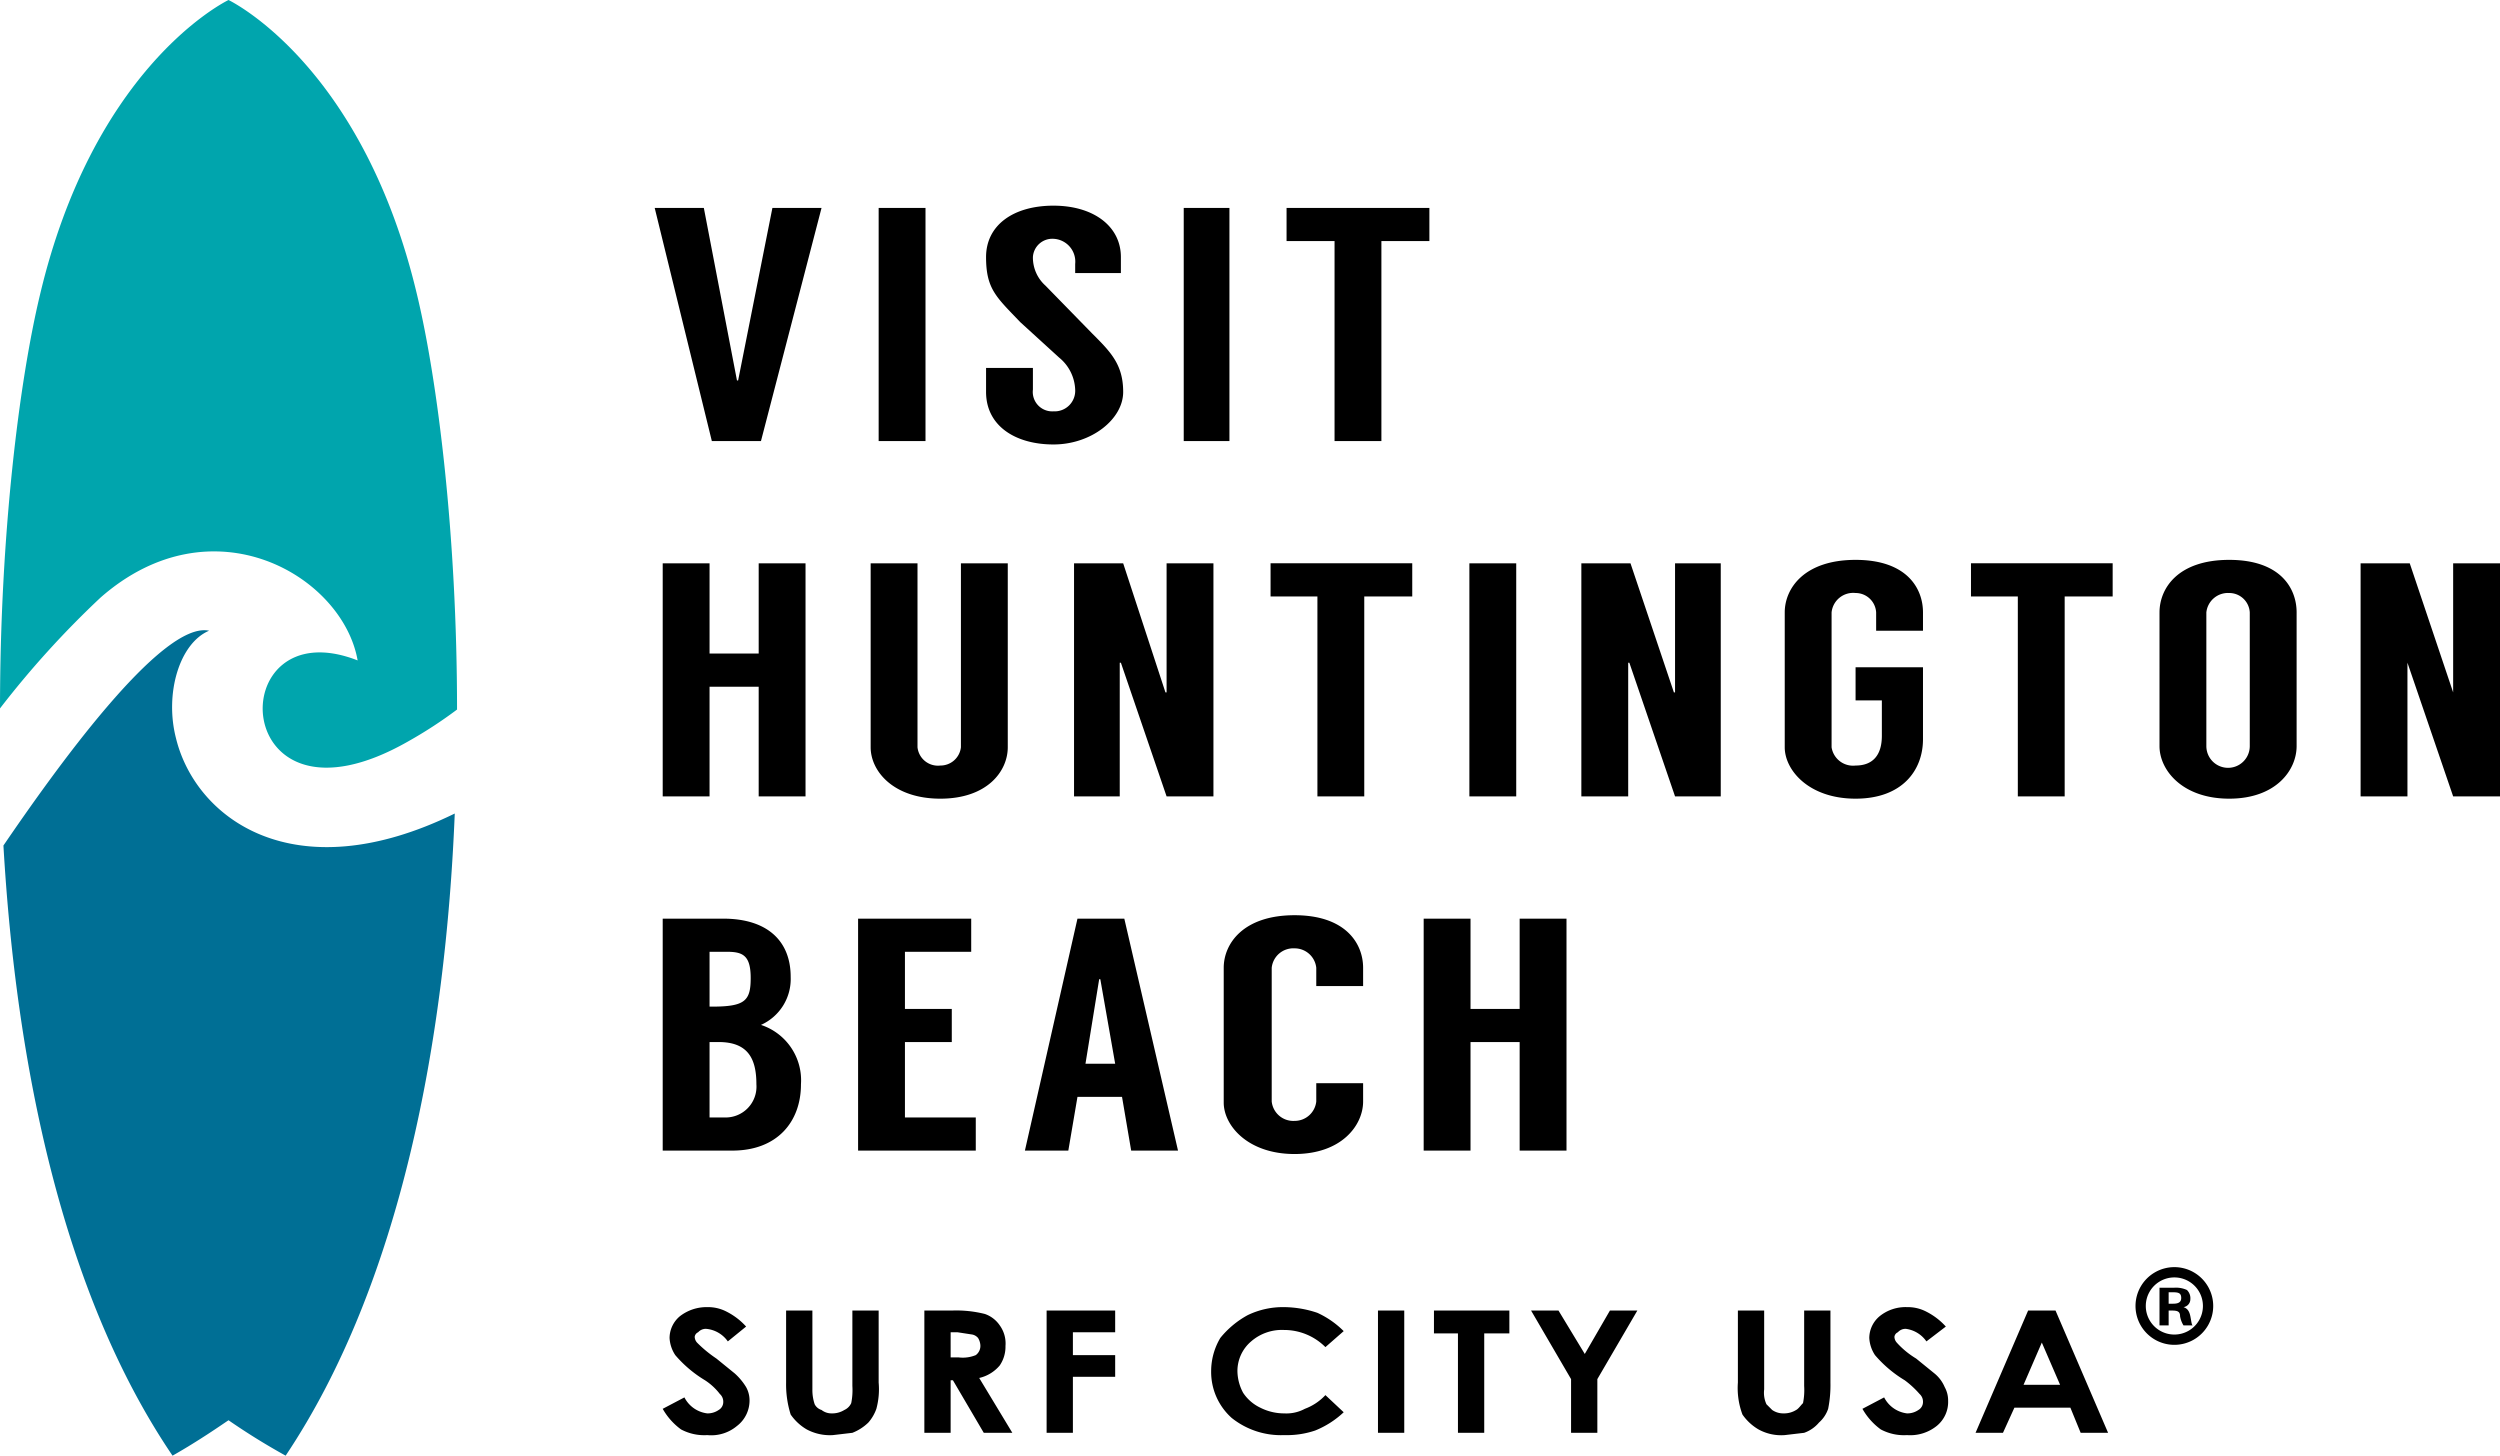 <svg xmlns="http://www.w3.org/2000/svg" viewBox="0 0 218.8 127.4"><g data-name="Layer 2"><path d="M0 62a81.9 81.9 0 0 1 8.8-9.7c9.8-8.6 21.2-1.9 22.5 5.5-12-4.7-11.4 16.1 4.4 7.1a38.7 38.7 0 0 0 4.3-2.8c0-15.3-1.7-28.8-3.5-36.3C31.9 6.4 21 .5 20 0 19 .5 8.1 6.4 3.5 25.8 1.7 33.3 0 46.7 0 62.1Z" style="fill:#00a5ad"/><path d="M15.4 64.6c-1-3.9.3-8.3 2.9-9.4C14.1 54.3 4.6 67.7.3 74c1.1 19 5.1 39.1 14.8 53.4 2.3-1.3 4.3-2.7 4.9-3.1a58.8 58.8 0 0 0 5 3.1c10.1-15.1 14-36.5 14.8-56.2-14.1 6.9-22.7.4-24.4-6.6Z" style="fill:#006f95"/><path d="m65.3 116.1-1.6 1.3a2.6 2.6 0 0 0-1.9-1.1.9.9 0 0 0-.7.3.5.5 0 0 0-.3.4.8.8 0 0 0 .2.5 11 11 0 0 0 1.7 1.4l1.6 1.3a5.3 5.3 0 0 1 1 1.2 2.4 2.4 0 0 1 .3 1.2 2.8 2.8 0 0 1-1.1 2.2 3.5 3.5 0 0 1-2.6.8 4.3 4.3 0 0 1-2.3-.5 5.7 5.7 0 0 1-1.6-1.8l1.9-1a2.6 2.6 0 0 0 2 1.4 1.7 1.7 0 0 0 1-.3.8.8 0 0 0 .4-.7.9.9 0 0 0-.3-.7 5.2 5.2 0 0 0-1.3-1.2 10.6 10.6 0 0 1-2.6-2.2 3 3 0 0 1-.5-1.5 2.5 2.5 0 0 1 .9-1.9 3.8 3.8 0 0 1 2.4-.8 3.5 3.5 0 0 1 1.7.4 5.9 5.9 0 0 1 1.7 1.3ZM68.8 114.7h2.3v6.9a3.9 3.9 0 0 0 .2 1.3 1 1 0 0 0 .6.5 1.4 1.4 0 0 0 .9.3 2 2 0 0 0 1.1-.3 1.2 1.2 0 0 0 .6-.6 5.8 5.8 0 0 0 .1-1.5v-6.6h2.3v6.3a6.6 6.6 0 0 1-.2 2.3 3.7 3.7 0 0 1-.7 1.2 4.2 4.2 0 0 1-1.4.9l-1.7.2a4.3 4.3 0 0 1-2.3-.5 4.4 4.4 0 0 1-1.4-1.3 8.8 8.8 0 0 1-.4-2.8ZM80.9 114.7h2.4a10.2 10.2 0 0 1 2.9.3 2.6 2.6 0 0 1 1.3 1 2.7 2.7 0 0 1 .5 1.8 2.9 2.9 0 0 1-.5 1.7 3.3 3.3 0 0 1-1.8 1.1l2.9 4.8h-2.5l-2.7-4.6h-.2v4.6h-2.3Zm2.3 4.1h.7a3 3 0 0 0 1.5-.2 1 1 0 0 0 .4-.9 1.4 1.4 0 0 0-.2-.6.9.9 0 0 0-.5-.3l-1.3-.2h-.6ZM91.6 114.7h6v1.9h-3.7v2h3.7v1.9h-3.7v4.9h-2.3ZM117.6 116.5l-1.6 1.4a5.1 5.1 0 0 0-3.6-1.5 4.1 4.1 0 0 0-2.9 1 3.4 3.4 0 0 0-1.2 2.6 4.1 4.1 0 0 0 .5 1.9 3.7 3.7 0 0 0 1.5 1.3 4.6 4.6 0 0 0 2.1.5 3.4 3.4 0 0 0 1.8-.4 4.7 4.7 0 0 0 1.8-1.2l1.6 1.5a8 8 0 0 1-2.5 1.6 7.7 7.7 0 0 1-2.7.4 6.9 6.9 0 0 1-4.6-1.5 5.4 5.4 0 0 1-1.8-4.1 5.7 5.7 0 0 1 .8-2.9 8 8 0 0 1 2.4-2 7.1 7.1 0 0 1 3.2-.7 9.3 9.3 0 0 1 2.9.5 7.9 7.9 0 0 1 2.3 1.6ZM120.6 114.7h2.3v10.7h-2.3ZM125.5 114.7h6.6v2h-2.2v8.7h-2.3v-8.7h-2.1ZM134 114.7h2.4l2.3 3.8 2.2-3.8h2.4l-3.5 6v4.7h-2.3v-4.7ZM152.1 114.7h2.3v6.9a2.4 2.4 0 0 0 .2 1.3l.5.5a1.7 1.7 0 0 0 1 .3 2 2 0 0 0 1.1-.3c.2-.1.4-.4.6-.6a5.8 5.8 0 0 0 .1-1.5v-6.6h2.3v6.3a10.6 10.6 0 0 1-.2 2.3 2.8 2.8 0 0 1-.8 1.2 3 3 0 0 1-1.3.9l-1.7.2a4.1 4.1 0 0 1-2.3-.5 4.4 4.4 0 0 1-1.4-1.3 6.6 6.6 0 0 1-.4-2.8ZM170.3 116.1l-1.7 1.3a2.6 2.6 0 0 0-1.8-1.1.9.9 0 0 0-.7.3.5.5 0 0 0-.3.4.8.8 0 0 0 .2.5 7.4 7.4 0 0 0 1.7 1.4l1.6 1.3a3.1 3.1 0 0 1 .9 1.2 2.4 2.4 0 0 1 .3 1.2 2.7 2.7 0 0 1-1 2.2 3.7 3.7 0 0 1-2.6.8 4.3 4.3 0 0 1-2.3-.5 5.7 5.7 0 0 1-1.6-1.8l1.9-1a2.6 2.6 0 0 0 2 1.4 1.7 1.7 0 0 0 1-.3.8.8 0 0 0 .4-.7.9.9 0 0 0-.3-.7 8.1 8.1 0 0 0-1.3-1.2 10.6 10.6 0 0 1-2.6-2.2 3 3 0 0 1-.5-1.5 2.5 2.5 0 0 1 .9-1.9 3.6 3.6 0 0 1 2.4-.8 3.5 3.5 0 0 1 1.7.4 5.9 5.9 0 0 1 1.7 1.3ZM177.5 114.7h2.4l4.6 10.7h-2.4l-.9-2.2h-4.9l-1 2.2h-2.4Zm1.2 2.8-1.6 3.7h3.2Z"/><g><path d="M66.6 38.6h-4.3l-5-20.4h4.3l2.9 15.1h.1l3-15.1h4.3ZM81 38.6h-4.1V18.2H81ZM94.1 23.9v-.8a2 2 0 0 0-1.9-2.2 1.7 1.7 0 0 0-1.8 1.6 3.3 3.3 0 0 0 1.1 2.5l4.1 4.2c1.6 1.6 2.7 2.7 2.7 5.1s-2.8 4.6-6.1 4.6-5.9-1.6-5.9-4.6v-2.1h4.1v1.9a1.7 1.7 0 0 0 1.8 1.9 1.8 1.8 0 0 0 1.9-1.9 3.8 3.8 0 0 0-1.4-2.8l-3.4-3.1c-2.1-2.2-3-2.9-3-5.7s2.4-4.5 5.9-4.5 5.9 1.8 5.9 4.5v1.4ZM107.6 38.6h-4V18.2h4ZM125.1 21.1h-4.2v17.5h-4.1V21.1h-4.2v-2.9h12.5Z"/></g><g><path d="M70.5 49.3v20.4h-4.1v-9.6h-4.3v9.6H58V49.3h4.1v7.9h4.3v-7.9ZM88.2 49.3v16.1c0 2.1-1.8 4.5-5.9 4.5s-6.1-2.4-6.1-4.5V49.3h4.1v16.1a1.8 1.8 0 0 0 2 1.6 1.8 1.8 0 0 0 1.8-1.6V49.3ZM106.2 49.3v20.4h-4.1l-4-11.7H98v11.7h-4V49.3h4.3l3.7 11.3h.1V49.3ZM123.6 52.2h-4.2v17.5h-4.1V52.2h-4.1v-2.9h12.4ZM132.7 69.7h-4.1V49.3h4.1ZM150.6 49.3v20.4h-4l-4-11.7h-.1v11.7h-4.1V49.3h4.3l3.8 11.3h.1V49.3Z"/></g><g><path d="M164.2 55.2v-1.6a1.8 1.8 0 0 0-1.8-1.7 1.9 1.9 0 0 0-2.1 1.7v11.8a1.9 1.9 0 0 0 2.1 1.6c1.5 0 2.3-.9 2.3-2.6v-3.1h-2.3v-2.9h5.9v6.3c0 2.7-1.8 5.2-5.9 5.2s-6.2-2.5-6.2-4.5V53.6c0-2.1 1.7-4.6 6.2-4.6s5.9 2.5 5.9 4.6v1.6ZM184.9 52.2h-4.2v17.5h-4.1V52.2h-4.1v-2.9h12.4ZM201 53.6v11.7c0 2.1-1.8 4.6-5.9 4.6s-6.1-2.5-6.1-4.6V53.6c0-2.1 1.6-4.6 6.1-4.6s5.9 2.5 5.9 4.6Zm-4.1 0a1.8 1.8 0 0 0-1.8-1.7 1.9 1.9 0 0 0-2 1.7v11.7a1.9 1.9 0 0 0 3.8 0Z"/></g><path d="M218.8 49.3v20.4h-4.1l-4-11.7v11.7h-4.1V49.3h4.3l3.8 11.3V49.3Z"/><g><path d="M70.1 94.9c0 3.3-2.1 5.8-6 5.8H58V80.4h5.3c3.8 0 5.9 1.9 5.9 5.1a4.4 4.4 0 0 1-2.6 4.2 5.1 5.1 0 0 1 3.5 5.2Zm-8-6.8h.2c2.9 0 3.4-.5 3.4-2.5s-.7-2.3-2.1-2.3h-1.5Zm1.3 9.7a2.7 2.7 0 0 0 2.8-2.9c0-2.2-.7-3.7-3.3-3.7h-.8v6.6ZM79.2 83.3v5h4.1v2.9h-4.1v6.6h6.2v2.9H75.1V80.4H85v2.9ZM98.2 96h-3.9l-.8 4.7h-3.8l4.6-20.3h4.1l4.7 20.3H99Zm-.6-2.9-1.3-7.4h-.1L95 93.1Z"/></g><g><path d="M115.2 86.3v-1.6a1.9 1.9 0 0 0-1.9-1.7 1.9 1.9 0 0 0-2 1.7v11.7a1.9 1.9 0 0 0 2 1.7 1.9 1.9 0 0 0 1.9-1.7v-1.6h4.1v1.6c0 2.1-1.9 4.6-6 4.6s-6.2-2.5-6.2-4.5V84.7c0-2.1 1.7-4.6 6.2-4.6s6 2.5 6 4.6v1.6ZM137.1 80.4v20.3H133v-9.5h-4.3v9.5h-4.1V80.4h4.1v7.9h4.3v-7.9Z"/></g><path d="M193.7 114.3a3.4 3.4 0 0 1-6.8 0 3.4 3.4 0 0 1 6.8 0Zm-5.9 0a2.5 2.5 0 1 0 5 0 2.5 2.5 0 1 0-5 0Zm2 1.7h-.8v-3.3h1.3a2.3 2.3 0 0 1 1.1.2 1 1 0 0 1 .3.8.7.7 0 0 1-.6.7c.3.1.5.3.6.8s.1.7.2.8h-.8a2.2 2.2 0 0 1-.3-.8c0-.4-.2-.5-.7-.5h-.3Zm0-1.9h.4c.4 0 .7-.1.7-.5s-.2-.5-.7-.5h-.4Z"/></g></svg>